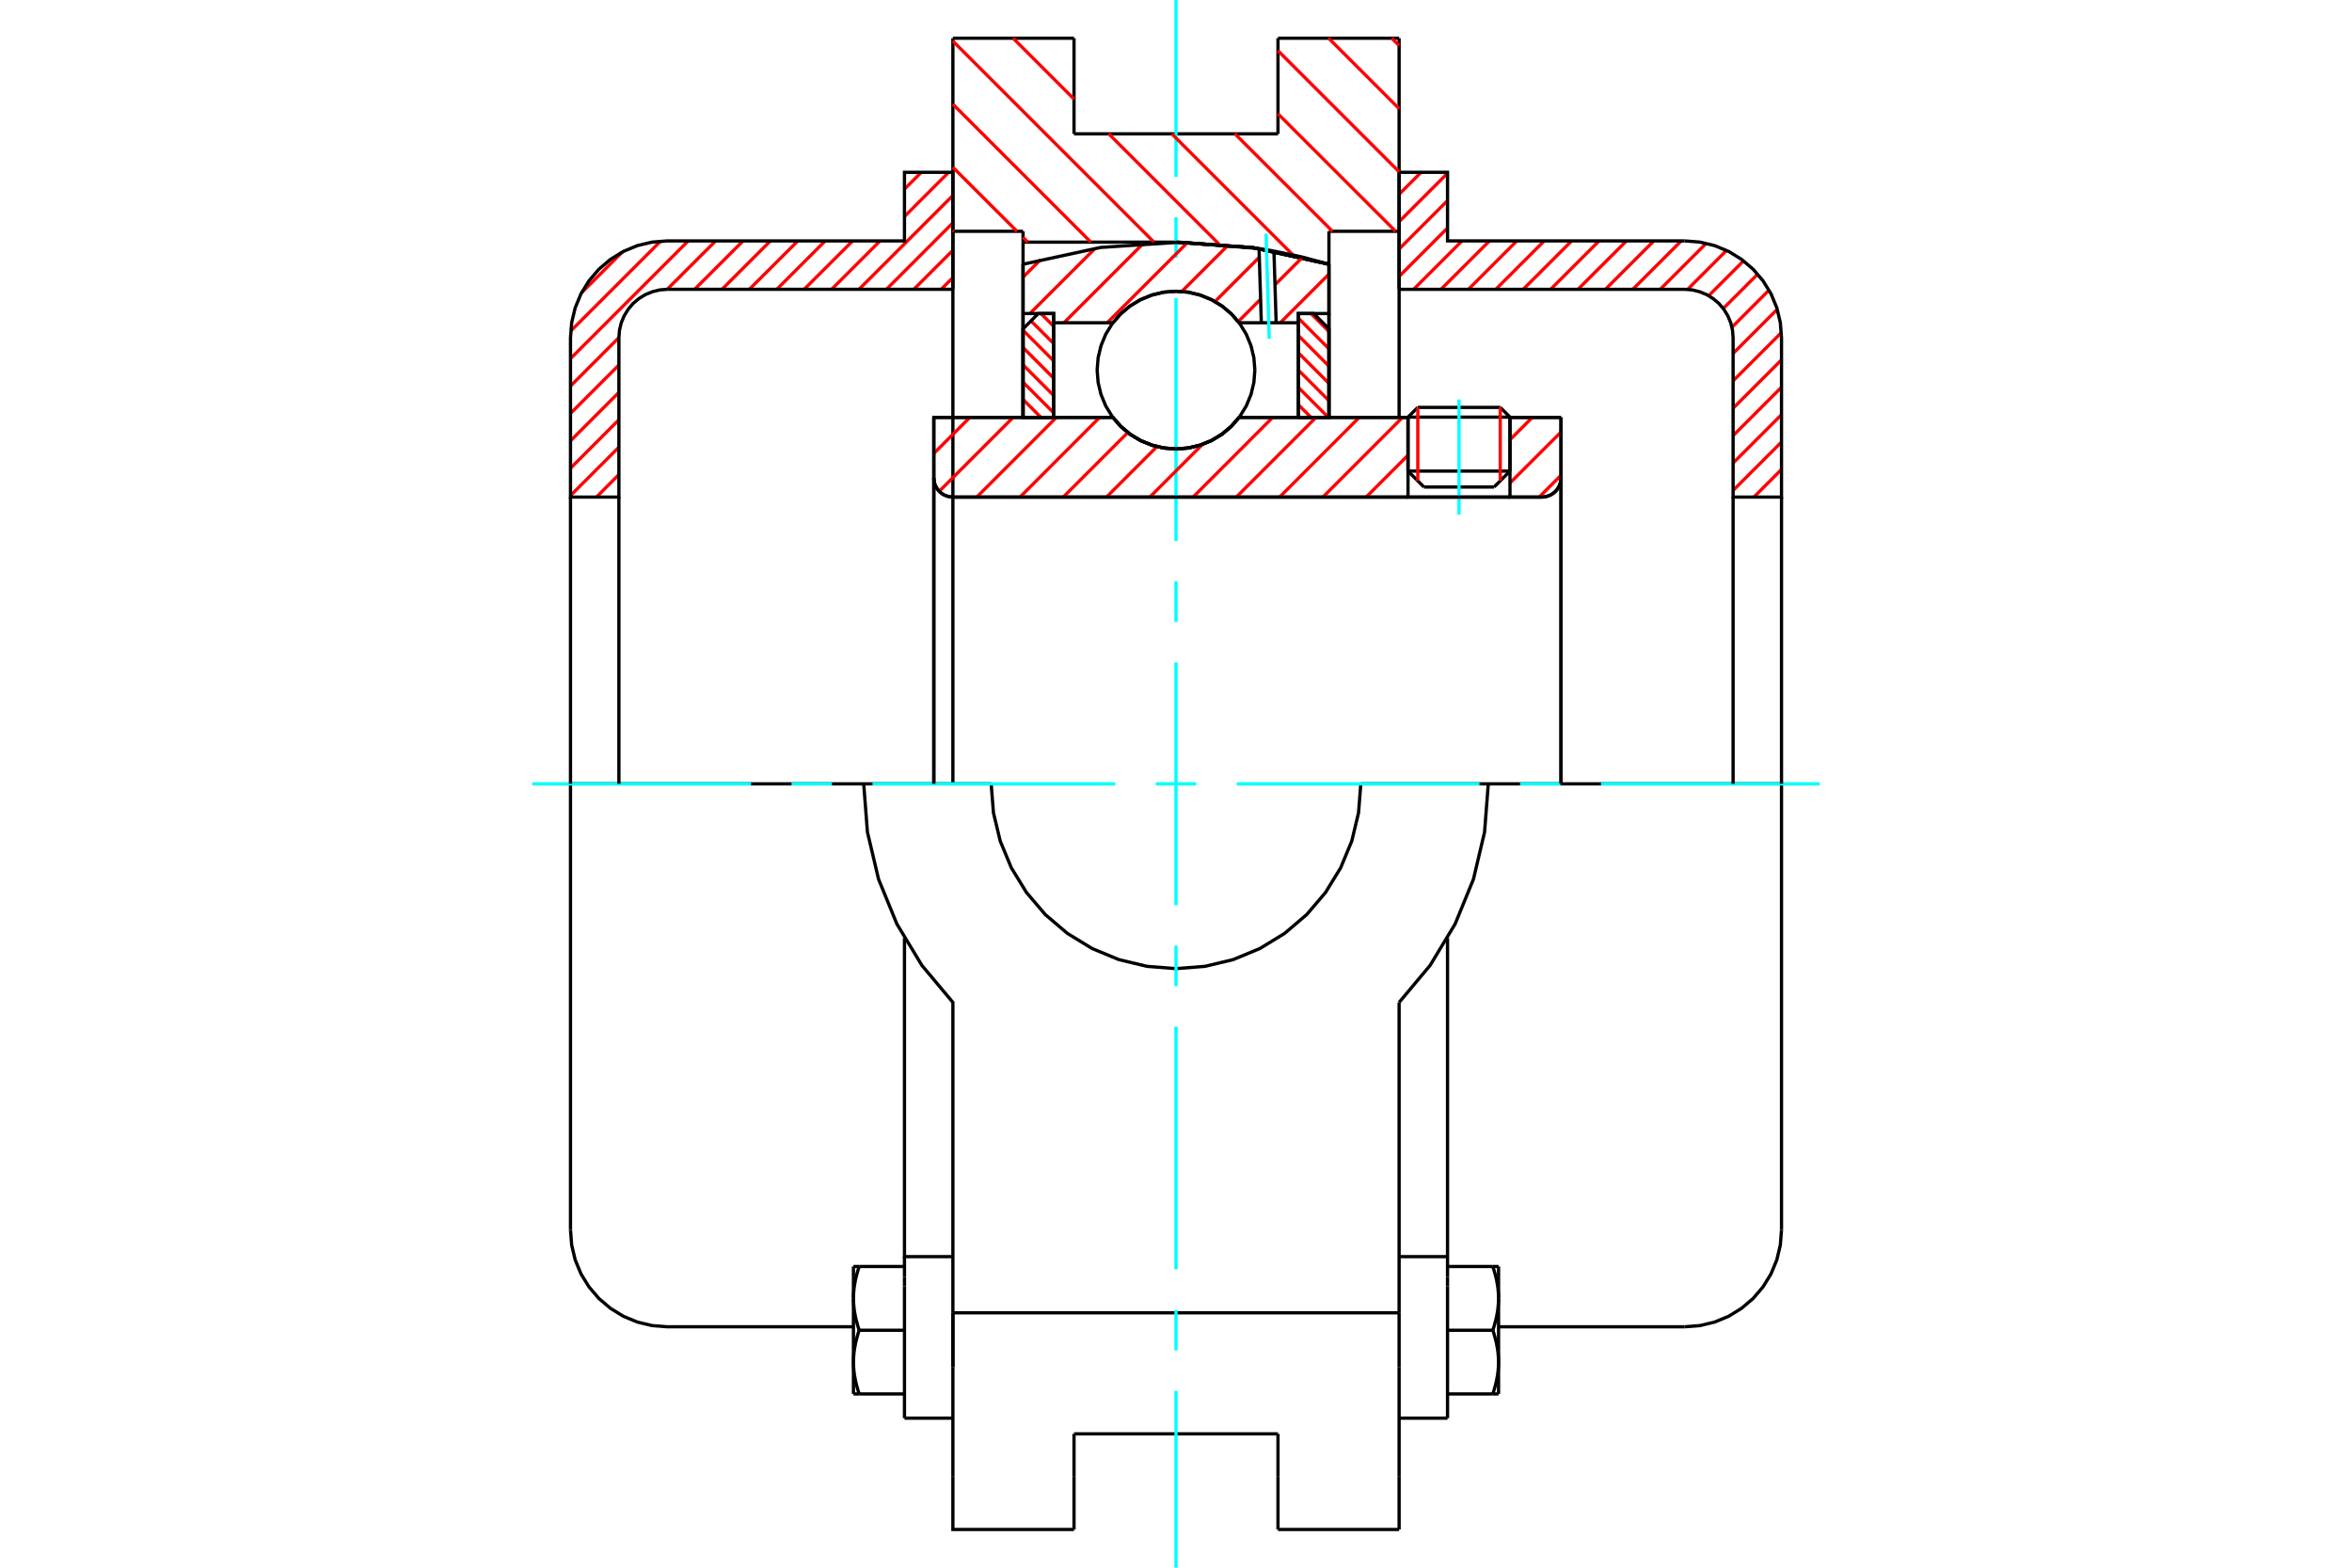<?xml version="1.0" standalone="no"?>
<!DOCTYPE svg PUBLIC "-//W3C//DTD SVG 1.1//EN"
	"http://www.w3.org/Graphics/SVG/1.1/DTD/svg11.dtd">
<svg xmlns="http://www.w3.org/2000/svg" height="100%" width="100%" viewBox="0 0 36000 24000">
	<rect x="-1800" y="-1200" width="39600" height="26400" style="fill:#FFF"/>
	<g style="fill:none; fill-rule:evenodd" transform="matrix(1 0 0 1 0 0)">
		<g style="fill:none; stroke:#000; stroke-width:50; shape-rendering:geometricPrecision">
			<line x1="23112" y1="6386" x2="21551" y2="6386"/>
			<line x1="21701" y1="6237" x2="22963" y2="6237"/>
			<line x1="21551" y1="7212" x2="23112" y2="7212"/>
			<line x1="22868" y1="7456" x2="21795" y2="7456"/>
			<polyline points="23600,7610 23646,7606 23690,7595 23733,7578 23772,7554 23807,7524 23837,7489 23861,7450 23878,7408 23889,7363 23893,7317"/>
			<line x1="23893" y1="6390" x2="23893" y2="7317"/>
			<line x1="23112" y1="6390" x2="23893" y2="6390"/>
			<line x1="18966" y1="6390" x2="21551" y2="6390"/>
			<polyline points="17034,6390 17157,6530 17300,6650 17460,6746 17633,6816 17814,6859 18000,6873 18186,6859 18367,6816 18540,6746 18700,6650 18843,6530 18966,6390"/>
			<line x1="14293" y1="6390" x2="17034" y2="6390"/>
			<line x1="14293" y1="7317" x2="14293" y2="6390"/>
			<polyline points="14293,7317 14296,7363 14307,7408 14325,7450 14349,7489 14378,7524 14413,7554 14452,7578 14495,7595 14540,7606 14585,7610"/>
			<line x1="23600" y1="7610" x2="14585" y2="7610"/>
			<line x1="23893" y1="7317" x2="23893" y2="12000"/>
			<line x1="14293" y1="7317" x2="14293" y2="12000"/>
			<line x1="21701" y1="6237" x2="21551" y2="6386"/>
			<line x1="23112" y1="6386" x2="22963" y2="6237"/>
			<line x1="22868" y1="7456" x2="23112" y2="7212"/>
			<line x1="21551" y1="7212" x2="21795" y2="7456"/>
			<line x1="21551" y1="6386" x2="21551" y2="7212"/>
			<line x1="23112" y1="7212" x2="23112" y2="6386"/>
			<line x1="21415" y1="585" x2="21415" y2="3541"/>
			<line x1="19561" y1="585" x2="21415" y2="585"/>
			<line x1="19561" y1="2049" x2="19561" y2="585"/>
			<line x1="16439" y1="2049" x2="19561" y2="2049"/>
			<line x1="16439" y1="585" x2="16439" y2="2049"/>
			<line x1="14585" y1="585" x2="16439" y2="585"/>
			<line x1="14585" y1="3541" x2="14585" y2="585"/>
			<line x1="15659" y1="3541" x2="14585" y2="3541"/>
			<line x1="15659" y1="3707" x2="15659" y2="3541"/>
			<line x1="18000" y1="3707" x2="15659" y2="3707"/>
			<polyline points="20341,4045 19183,3792 18000,3707"/>
			<line x1="20341" y1="3541" x2="20341" y2="4045"/>
			<line x1="21415" y1="3541" x2="20341" y2="3541"/>
			<line x1="22780" y1="12000" x2="20829" y2="12000"/>
			<line x1="15171" y1="12000" x2="13220" y2="12000"/>
			<polyline points="15171,12000 15206,12443 15309,12874 15479,13284 15711,13663 15999,14001 16337,14289 16716,14521 17126,14691 17557,14794 18000,14829 18443,14794 18874,14691 19284,14521 19663,14289 20001,14001 20289,13663 20521,13284 20691,12874 20794,12443 20829,12000"/>
			<polyline points="13220,12000 13277,12738 13447,13459 13727,14144 14110,14778 14585,15346 14585,20098"/>
			<line x1="21415" y1="20098" x2="14585" y2="20098"/>
			<line x1="21415" y1="15346" x2="21415" y2="20098"/>
			<polyline points="21415,15346 21890,14778 22273,14144 22553,13459 22723,12738 22780,12000"/>
			<line x1="21415" y1="20927" x2="21415" y2="20098"/>
			<line x1="21415" y1="22605" x2="21415" y2="20927"/>
			<line x1="21415" y1="23415" x2="21415" y2="22605"/>
			<line x1="21415" y1="3541" x2="21415" y2="6390"/>
			<line x1="20341" y1="4045" x2="20341" y2="6389"/>
			<line x1="15659" y1="6390" x2="15659" y2="3707"/>
			<line x1="14585" y1="12000" x2="14585" y2="3541"/>
			<line x1="16439" y1="22605" x2="16439" y2="21951"/>
			<line x1="16439" y1="23415" x2="16439" y2="22605"/>
			<line x1="16439" y1="21951" x2="19561" y2="21951"/>
			<line x1="19561" y1="22605" x2="19561" y2="23415"/>
			<line x1="19561" y1="21951" x2="19561" y2="22605"/>
			<line x1="14585" y1="20927" x2="14585" y2="22605"/>
			<line x1="19561" y1="23415" x2="21415" y2="23415"/>
			<polyline points="14585,22605 14585,23415 16439,23415"/>
			<line x1="14585" y1="20927" x2="14585" y2="20098"/>
			<polyline points="20341,4045 19183,3792 18000,3707"/>
			<line x1="13844" y1="19691" x2="13844" y2="21711"/>
			<line x1="13844" y1="19546" x2="13844" y2="19691"/>
			<line x1="13844" y1="19238" x2="13844" y2="19546"/>
			<polyline points="13844,14362 13844,19238 14585,19238"/>
			<line x1="14585" y1="20098" x2="14585" y2="20927"/>
			<polyline points="13063,20852 13063,20866 13064,20879 13064,20893 13065,20906 13065,20919 13066,20933 13067,20946 13068,20959 13069,20973 13070,20986 13072,20999 13073,21013 13075,21026 13077,21040 13079,21053 13081,21067 13084,21080 13086,21094 13089,21108 13091,21122 13094,21136 13097,21150 13100,21164 13104,21178 13107,21192 13111,21206 13115,21221 13119,21235 13123,21250 13127,21264 13131,21279 13136,21294 13141,21309 13145,21325 13151,21340"/>
			<line x1="13063" y1="21340" x2="13063" y2="20852"/>
			<line x1="13151" y1="21340" x2="13063" y2="21340"/>
			<polyline points="13063,19877 13063,19890 13064,19904 13064,19917 13065,19930 13065,19944 13066,19957 13067,19970 13068,19984 13069,19997 13070,20010 13072,20024 13073,20037 13075,20051 13077,20064 13079,20078 13081,20091 13084,20105 13086,20119 13089,20132 13091,20146 13094,20160 13097,20174 13100,20188 13104,20202 13107,20216 13111,20231 13115,20245 13119,20259 13123,20274 13127,20289 13131,20304 13136,20319 13141,20334 13145,20349 13151,20365"/>
			<line x1="13063" y1="20852" x2="13063" y2="19877"/>
			<polyline points="13151,20365 13145,20380 13141,20395 13136,20410 13131,20425 13127,20440 13123,20455 13119,20470 13115,20484 13111,20499 13107,20513 13104,20527 13100,20541 13097,20555 13094,20569 13091,20583 13089,20597 13086,20611 13084,20624 13081,20638 13079,20651 13077,20665 13075,20678 13073,20692 13072,20705 13070,20719 13069,20732 13068,20745 13067,20759 13066,20772 13065,20785 13065,20799 13064,20812 13064,20826 13063,20839 13063,20852"/>
			<line x1="13063" y1="19389" x2="13151" y2="19389"/>
			<line x1="13063" y1="19877" x2="13063" y2="19389"/>
			<polyline points="13151,19389 13145,19404 13141,19420 13136,19435 13131,19450 13127,19465 13123,19479 13119,19494 13115,19508 13111,19523 13107,19537 13104,19551 13100,19566 13097,19580 13094,19593 13091,19607 13089,19621 13086,19635 13084,19649 13081,19662 13079,19676 13077,19689 13075,19703 13073,19716 13072,19730 13070,19743 13069,19756 13068,19770 13067,19783 13066,19797 13065,19810 13065,19823 13064,19837 13064,19850 13063,19863 13063,19877"/>
			<line x1="13844" y1="20365" x2="13151" y2="20365"/>
			<line x1="13844" y1="19389" x2="13151" y2="19389"/>
			<line x1="13844" y1="21340" x2="13151" y2="21340"/>
			<line x1="10215" y1="12000" x2="8732" y2="12000"/>
			<line x1="13220" y1="12000" x2="10215" y2="12000"/>
			<line x1="8732" y1="12000" x2="8732" y2="18829"/>
			<line x1="13844" y1="21711" x2="14585" y2="21711"/>
			<polyline points="8732,18829 8750,19061 8804,19288 8893,19503 9015,19701 9166,19878 9343,20029 9541,20151 9756,20240 9983,20294 10215,20312 13063,20312"/>
			<line x1="21415" y1="19238" x2="22156" y2="19238"/>
			<line x1="22156" y1="19546" x2="22156" y2="19238"/>
			<line x1="22156" y1="19691" x2="22156" y2="19546"/>
			<line x1="22156" y1="21711" x2="22156" y2="19691"/>
			<line x1="22156" y1="19238" x2="22156" y2="14362"/>
			<line x1="22849" y1="19389" x2="22937" y2="19389"/>
			<polyline points="22937,19877 22937,19863 22936,19850 22936,19837 22935,19823 22935,19810 22934,19797 22933,19783 22932,19770 22931,19756 22930,19743 22928,19730 22927,19716 22925,19703 22923,19689 22921,19676 22919,19662 22916,19649 22914,19635 22911,19621 22909,19607 22906,19593 22903,19580 22900,19566 22896,19551 22893,19537 22889,19523 22885,19508 22881,19494 22877,19479 22873,19465 22869,19450 22864,19435 22859,19420 22855,19404 22849,19389"/>
			<line x1="22937" y1="19389" x2="22937" y2="19877"/>
			<polyline points="22937,20852 22937,20839 22936,20826 22936,20812 22935,20799 22935,20785 22934,20772 22933,20759 22932,20745 22931,20732 22930,20719 22928,20705 22927,20692 22925,20678 22923,20665 22921,20651 22919,20638 22916,20624 22914,20611 22911,20597 22909,20583 22906,20569 22903,20555 22900,20541 22896,20527 22893,20513 22889,20499 22885,20484 22881,20470 22877,20455 22873,20440 22869,20425 22864,20410 22859,20395 22855,20380 22849,20365"/>
			<line x1="22937" y1="19877" x2="22937" y2="20852"/>
			<polyline points="22849,20365 22855,20349 22859,20334 22864,20319 22869,20304 22873,20289 22877,20274 22881,20259 22885,20245 22889,20231 22893,20216 22896,20202 22900,20188 22903,20174 22906,20160 22909,20146 22911,20132 22914,20119 22916,20105 22919,20091 22921,20078 22923,20064 22925,20051 22927,20037 22928,20024 22930,20010 22931,19997 22932,19984 22933,19970 22934,19957 22935,19944 22935,19930 22936,19917 22936,19904 22937,19890 22937,19877"/>
			<line x1="22937" y1="21340" x2="22849" y2="21340"/>
			<line x1="22937" y1="20852" x2="22937" y2="21340"/>
			<polyline points="22849,21340 22855,21325 22859,21309 22864,21294 22869,21279 22873,21264 22877,21250 22881,21235 22885,21221 22889,21206 22893,21192 22896,21178 22900,21164 22903,21150 22906,21136 22909,21122 22911,21108 22914,21094 22916,21080 22919,21067 22921,21053 22923,21040 22925,21026 22927,21013 22928,20999 22930,20986 22931,20973 22932,20959 22933,20946 22934,20933 22935,20919 22935,20906 22936,20893 22936,20879 22937,20866 22937,20852"/>
			<line x1="22156" y1="21340" x2="22849" y2="21340"/>
			<line x1="22156" y1="20365" x2="22849" y2="20365"/>
			<line x1="22156" y1="19389" x2="22849" y2="19389"/>
			<polyline points="27268,12000 25785,12000 22780,12000"/>
			<line x1="27268" y1="18829" x2="27268" y2="12000"/>
			<line x1="21415" y1="21711" x2="22156" y2="21711"/>
			<polyline points="25785,20312 26017,20294 26244,20240 26459,20151 26657,20029 26834,19878 26985,19701 27107,19503 27196,19288 27250,19061 27268,18829"/>
			<line x1="22937" y1="20312" x2="25785" y2="20312"/>
		</g>
		<g style="fill:none; stroke:#0FF; stroke-width:50; shape-rendering:geometricPrecision">
			<line x1="22332" y1="7878" x2="22332" y2="6115"/>
			<line x1="8146" y1="12000" x2="11495" y2="12000"/>
			<line x1="12115" y1="12000" x2="12734" y2="12000"/>
			<line x1="13354" y1="12000" x2="17071" y2="12000"/>
			<line x1="17690" y1="12000" x2="18310" y2="12000"/>
			<line x1="18929" y1="12000" x2="22646" y2="12000"/>
			<line x1="23266" y1="12000" x2="23885" y2="12000"/>
			<line x1="24505" y1="12000" x2="27854" y2="12000"/>
			<line x1="18000" y1="24000" x2="18000" y2="21293"/>
			<line x1="18000" y1="20673" x2="18000" y2="20054"/>
			<line x1="18000" y1="19434" x2="18000" y2="15717"/>
			<line x1="18000" y1="15098" x2="18000" y2="14478"/>
			<line x1="18000" y1="13859" x2="18000" y2="10141"/>
			<line x1="18000" y1="9522" x2="18000" y2="8902"/>
			<line x1="18000" y1="8283" x2="18000" y2="4566"/>
			<line x1="18000" y1="3946" x2="18000" y2="3327"/>
			<line x1="18000" y1="2707" x2="18000" y2="0"/>
		</g>
		<g style="fill:none; stroke:#F00; stroke-width:50; shape-rendering:geometricPrecision">
			<line x1="27268" y1="7606" x2="27264" y2="7610"/>
			<line x1="27268" y1="7186" x2="26845" y2="7610"/>
			<line x1="27268" y1="6767" x2="26527" y2="7508"/>
			<line x1="27268" y1="6348" x2="26527" y2="7089"/>
			<line x1="27268" y1="5928" x2="26527" y2="6670"/>
			<line x1="27268" y1="5509" x2="26527" y2="6250"/>
			<line x1="27266" y1="5092" x2="26527" y2="5831"/>
			<line x1="27202" y1="4736" x2="26527" y2="5411"/>
			<line x1="27076" y1="4442" x2="26509" y2="5010"/>
			<line x1="26903" y1="4197" x2="26376" y2="4723"/>
			<line x1="26686" y1="3994" x2="26153" y2="4527"/>
			<line x1="26426" y1="3834" x2="25830" y2="4431"/>
			<line x1="26115" y1="3726" x2="25412" y2="4429"/>
			<line x1="25734" y1="3688" x2="24992" y2="4429"/>
			<line x1="25314" y1="3688" x2="24573" y2="4429"/>
			<line x1="24895" y1="3688" x2="24153" y2="4429"/>
			<line x1="24475" y1="3688" x2="23734" y2="4429"/>
			<line x1="24056" y1="3688" x2="23314" y2="4429"/>
			<line x1="23636" y1="3688" x2="22895" y2="4429"/>
			<line x1="23217" y1="3688" x2="22476" y2="4429"/>
			<line x1="22798" y1="3688" x2="22056" y2="4429"/>
			<line x1="22378" y1="3688" x2="21637" y2="4429"/>
			<line x1="22156" y1="3490" x2="21415" y2="4232"/>
			<line x1="22156" y1="3071" x2="21415" y2="3812"/>
			<line x1="22156" y1="2652" x2="21415" y2="3393"/>
			<line x1="21751" y1="2638" x2="21415" y2="2974"/>
		</g>
		<g style="fill:none; stroke:#000; stroke-width:50; shape-rendering:geometricPrecision">
			<polyline points="21415,4429 21415,2638 22156,2638 22156,3688 25785,3688"/>
			<polyline points="27268,5171 27250,4939 27196,4712 27107,4497 26985,4299 26834,4122 26657,3971 26459,3849 26244,3760 26017,3706 25785,3688"/>
			<polyline points="27268,5171 27268,7610 26527,7610 26527,5171 26518,5055 26491,4942 26446,4834 26385,4735 26310,4646 26221,4571 26122,4510 26014,4466 25901,4438 25785,4429 21415,4429"/>
			<line x1="27268" y1="12000" x2="27268" y2="7610"/>
			<line x1="26527" y1="7610" x2="26527" y2="12000"/>
		</g>
		<g style="fill:none; stroke:#F00; stroke-width:50; shape-rendering:geometricPrecision">
			<line x1="14585" y1="4250" x2="14406" y2="4429"/>
			<line x1="14585" y1="3831" x2="13987" y2="4429"/>
			<line x1="14585" y1="3411" x2="13568" y2="4429"/>
			<line x1="14585" y1="2992" x2="13148" y2="4429"/>
			<line x1="14520" y1="2638" x2="13844" y2="3314"/>
			<line x1="13470" y1="3688" x2="12729" y2="4429"/>
			<line x1="14101" y1="2638" x2="13844" y2="2895"/>
			<line x1="13051" y1="3688" x2="12309" y2="4429"/>
			<line x1="9473" y1="7265" x2="9129" y2="7610"/>
			<line x1="12631" y1="3688" x2="11890" y2="4429"/>
			<line x1="9473" y1="6846" x2="8732" y2="7587"/>
			<line x1="12212" y1="3688" x2="11470" y2="4429"/>
			<line x1="9473" y1="6426" x2="8732" y2="7168"/>
			<line x1="11792" y1="3688" x2="11051" y2="4429"/>
			<line x1="9473" y1="6007" x2="8732" y2="6749"/>
			<line x1="11373" y1="3688" x2="10632" y2="4429"/>
			<line x1="9473" y1="5588" x2="8732" y2="6329"/>
			<line x1="10954" y1="3688" x2="10212" y2="4429"/>
			<line x1="9473" y1="5168" x2="8732" y2="5910"/>
			<line x1="10534" y1="3688" x2="8732" y2="5490"/>
			<line x1="10111" y1="3692" x2="8736" y2="5067"/>
			<line x1="9524" y1="3859" x2="8903" y2="4480"/>
		</g>
		<g style="fill:none; stroke:#000; stroke-width:50; shape-rendering:geometricPrecision">
			<polyline points="14585,4429 14585,2638 13844,2638 13844,3688 10215,3688 9983,3706 9756,3760 9541,3849 9343,3971 9166,4122 9015,4299 8893,4497 8804,4712 8750,4939 8732,5171 8732,7610 9473,7610 9473,5171"/>
			<polyline points="10215,4429 10099,4438 9986,4466 9878,4510 9779,4571 9690,4646 9615,4735 9554,4834 9509,4942 9482,5055 9473,5171"/>
			<line x1="10215" y1="4429" x2="14585" y2="4429"/>
			<line x1="8732" y1="12000" x2="8732" y2="7610"/>
			<line x1="9473" y1="7610" x2="9473" y2="12000"/>
		</g>
		<g style="fill:none; stroke:#F00; stroke-width:50; shape-rendering:geometricPrecision">
			<line x1="21302" y1="585" x2="21415" y2="698"/>
			<line x1="20336" y1="585" x2="21415" y2="1664"/>
			<line x1="19561" y1="776" x2="21415" y2="2630"/>
			<line x1="19561" y1="1742" x2="21361" y2="3541"/>
			<line x1="18902" y1="2049" x2="20395" y2="3541"/>
			<line x1="17936" y1="2049" x2="19792" y2="3905"/>
			<line x1="15507" y1="585" x2="16439" y2="1517"/>
			<line x1="16971" y1="2049" x2="18659" y2="3737"/>
			<line x1="14585" y1="629" x2="17663" y2="3707"/>
			<line x1="14585" y1="1595" x2="16697" y2="3707"/>
			<line x1="14585" y1="2561" x2="15566" y2="3541"/>
			<line x1="15659" y1="3634" x2="15732" y2="3707"/>
			<line x1="14585" y1="3527" x2="14600" y2="3541"/>
		</g>
		<g style="fill:none; stroke:#000; stroke-width:50; shape-rendering:geometricPrecision">
			<polyline points="20341,4045 19183,3792 18000,3707"/>
		</g>
		<g style="fill:none; stroke:#F00; stroke-width:50; shape-rendering:geometricPrecision">
			<line x1="22963" y1="6237" x2="22963" y2="7362"/>
			<line x1="21701" y1="7362" x2="21701" y2="6237"/>
			<line x1="15659" y1="6381" x2="15668" y2="6390"/>
			<line x1="15659" y1="6116" x2="15933" y2="6390"/>
			<line x1="15659" y1="5851" x2="16127" y2="6319"/>
			<line x1="15659" y1="5586" x2="16127" y2="6054"/>
			<line x1="15659" y1="5321" x2="16127" y2="5789"/>
			<line x1="15659" y1="5056" x2="16127" y2="5524"/>
			<line x1="15780" y1="4913" x2="16127" y2="5259"/>
			<line x1="15933" y1="4800" x2="16127" y2="4995"/>
		</g>
		<g style="fill:none; stroke:#000; stroke-width:50; shape-rendering:geometricPrecision">
			<polyline points="16127,6390 16127,4800 15893,4800 15659,5034 15659,6390 16127,6390"/>
		</g>
		<g style="fill:none; stroke:#F00; stroke-width:50; shape-rendering:geometricPrecision">
			<line x1="20067" y1="4800" x2="20341" y2="5075"/>
			<line x1="19873" y1="4871" x2="20341" y2="5340"/>
			<line x1="19873" y1="5136" x2="20341" y2="5605"/>
			<line x1="19873" y1="5401" x2="20341" y2="5870"/>
			<line x1="19873" y1="5666" x2="20341" y2="6134"/>
			<line x1="19873" y1="5931" x2="20332" y2="6390"/>
			<line x1="19873" y1="6196" x2="20067" y2="6390"/>
		</g>
		<g style="fill:none; stroke:#000; stroke-width:50; shape-rendering:geometricPrecision">
			<polyline points="19873,6390 19873,4800 20107,4800 20341,5034 20341,6390 19873,6390"/>
			<polyline points="19207,5666 19192,5477 19148,5293 19076,5118 18977,4956 18854,4812 18710,4689 18548,4590 18373,4518 18189,4473 18000,4459 17811,4473 17627,4518 17452,4590 17290,4689 17146,4812 17023,4956 16924,5118 16852,5293 16808,5477 16793,5666 16808,5855 16852,6039 16924,6214 17023,6375 17146,6520 17290,6643 17452,6742 17627,6814 17811,6858 18000,6873 18189,6858 18373,6814 18548,6742 18710,6643 18854,6520 18977,6375 19076,6214 19148,6039 19192,5855 19207,5666"/>
		</g>
		<g style="fill:none; stroke:#F00; stroke-width:50; shape-rendering:geometricPrecision">
			<line x1="20341" y1="4196" x2="19596" y2="4941"/>
			<line x1="19936" y1="3939" x2="19515" y2="4360"/>
			<line x1="19295" y1="4580" x2="18952" y2="4924"/>
			<line x1="19275" y1="3938" x2="18596" y2="4617"/>
			<line x1="18803" y1="3748" x2="18089" y2="4462"/>
			<line x1="18178" y1="3711" x2="16947" y2="4941"/>
			<line x1="17500" y1="3726" x2="16285" y2="4941"/>
			<line x1="16762" y1="3803" x2="15764" y2="4800"/>
			<line x1="15927" y1="3975" x2="15659" y2="4243"/>
		</g>
		<g style="fill:none; stroke:#000; stroke-width:50; shape-rendering:geometricPrecision">
			<polyline points="15659,6390 15659,4800 15659,4045"/>
			<polyline points="19271,3805 18060,3708 16847,3788 15659,4045"/>
			<polyline points="19499,3844 19386,3824 19271,3805"/>
			<polyline points="20341,4045 19923,3933 19499,3844"/>
			<polyline points="20341,4045 20341,4800 19873,4800 19873,4941 19873,6390"/>
			<polyline points="19873,4941 19533,4941 19306,4941 18966,4941 18843,4801 18700,4682 18540,4586 18367,4516 18186,4473 18000,4459 17814,4473 17633,4516 17460,4586 17300,4682 17157,4801 17034,4941 16127,4941 16127,6390"/>
			<polyline points="16127,4941 16127,4800 15659,4800"/>
			<line x1="20341" y1="4800" x2="20341" y2="6390"/>
		</g>
		<g style="fill:none; stroke:#0FF; stroke-width:50; shape-rendering:geometricPrecision">
			<line x1="19427" y1="5187" x2="19378" y2="3578"/>
		</g>
		<g style="fill:none; stroke:#000; stroke-width:50; shape-rendering:geometricPrecision">
			<line x1="19306" y1="4941" x2="19271" y2="3805"/>
			<line x1="19533" y1="4941" x2="19499" y2="3844"/>
		</g>
		<g style="fill:none; stroke:#F00; stroke-width:50; shape-rendering:geometricPrecision">
			<line x1="23893" y1="7276" x2="23559" y2="7610"/>
			<line x1="23893" y1="6614" x2="23112" y2="7394"/>
			<line x1="23454" y1="6390" x2="23112" y2="6732"/>
			<line x1="21551" y1="6969" x2="20910" y2="7610"/>
			<line x1="21467" y1="6390" x2="20248" y2="7610"/>
			<line x1="20805" y1="6390" x2="19585" y2="7610"/>
			<line x1="20143" y1="6390" x2="18923" y2="7610"/>
			<line x1="19480" y1="6390" x2="18261" y2="7610"/>
			<line x1="18406" y1="6802" x2="17599" y2="7610"/>
			<line x1="17709" y1="6837" x2="16936" y2="7610"/>
			<line x1="17263" y1="6621" x2="16274" y2="7610"/>
			<line x1="16831" y1="6390" x2="15612" y2="7610"/>
			<line x1="16169" y1="6390" x2="14950" y2="7610"/>
			<line x1="15507" y1="6390" x2="14376" y2="7521"/>
			<line x1="14845" y1="6390" x2="14293" y2="6942"/>
		</g>
		<g style="fill:none; stroke:#000; stroke-width:50; shape-rendering:geometricPrecision">
			<line x1="23893" y1="12000" x2="23893" y2="6390"/>
			<polyline points="23600,7610 23646,7606 23690,7595 23733,7578 23772,7554 23807,7524 23837,7489 23861,7450 23878,7408 23889,7363 23893,7317"/>
			<polyline points="23600,7610 23112,7610 23112,6390"/>
			<polyline points="23112,7610 21551,7610 21551,6390"/>
			<line x1="21551" y1="7610" x2="14585" y2="7610"/>
			<polyline points="14293,7317 14296,7363 14307,7408 14325,7450 14349,7489 14378,7524 14413,7554 14452,7578 14495,7595 14540,7606 14585,7610"/>
			<polyline points="14293,7317 14293,6390 14761,6390 17034,6390 17157,6530 17300,6650 17460,6746 17633,6816 17814,6859 18000,6873 18186,6859 18367,6816 18540,6746 18700,6650 18843,6530 18966,6390 21551,6390"/>
			<line x1="23112" y1="6390" x2="23893" y2="6390"/>
			<line x1="14293" y1="12000" x2="14293" y2="7317"/>
		</g>
	</g>
</svg>
